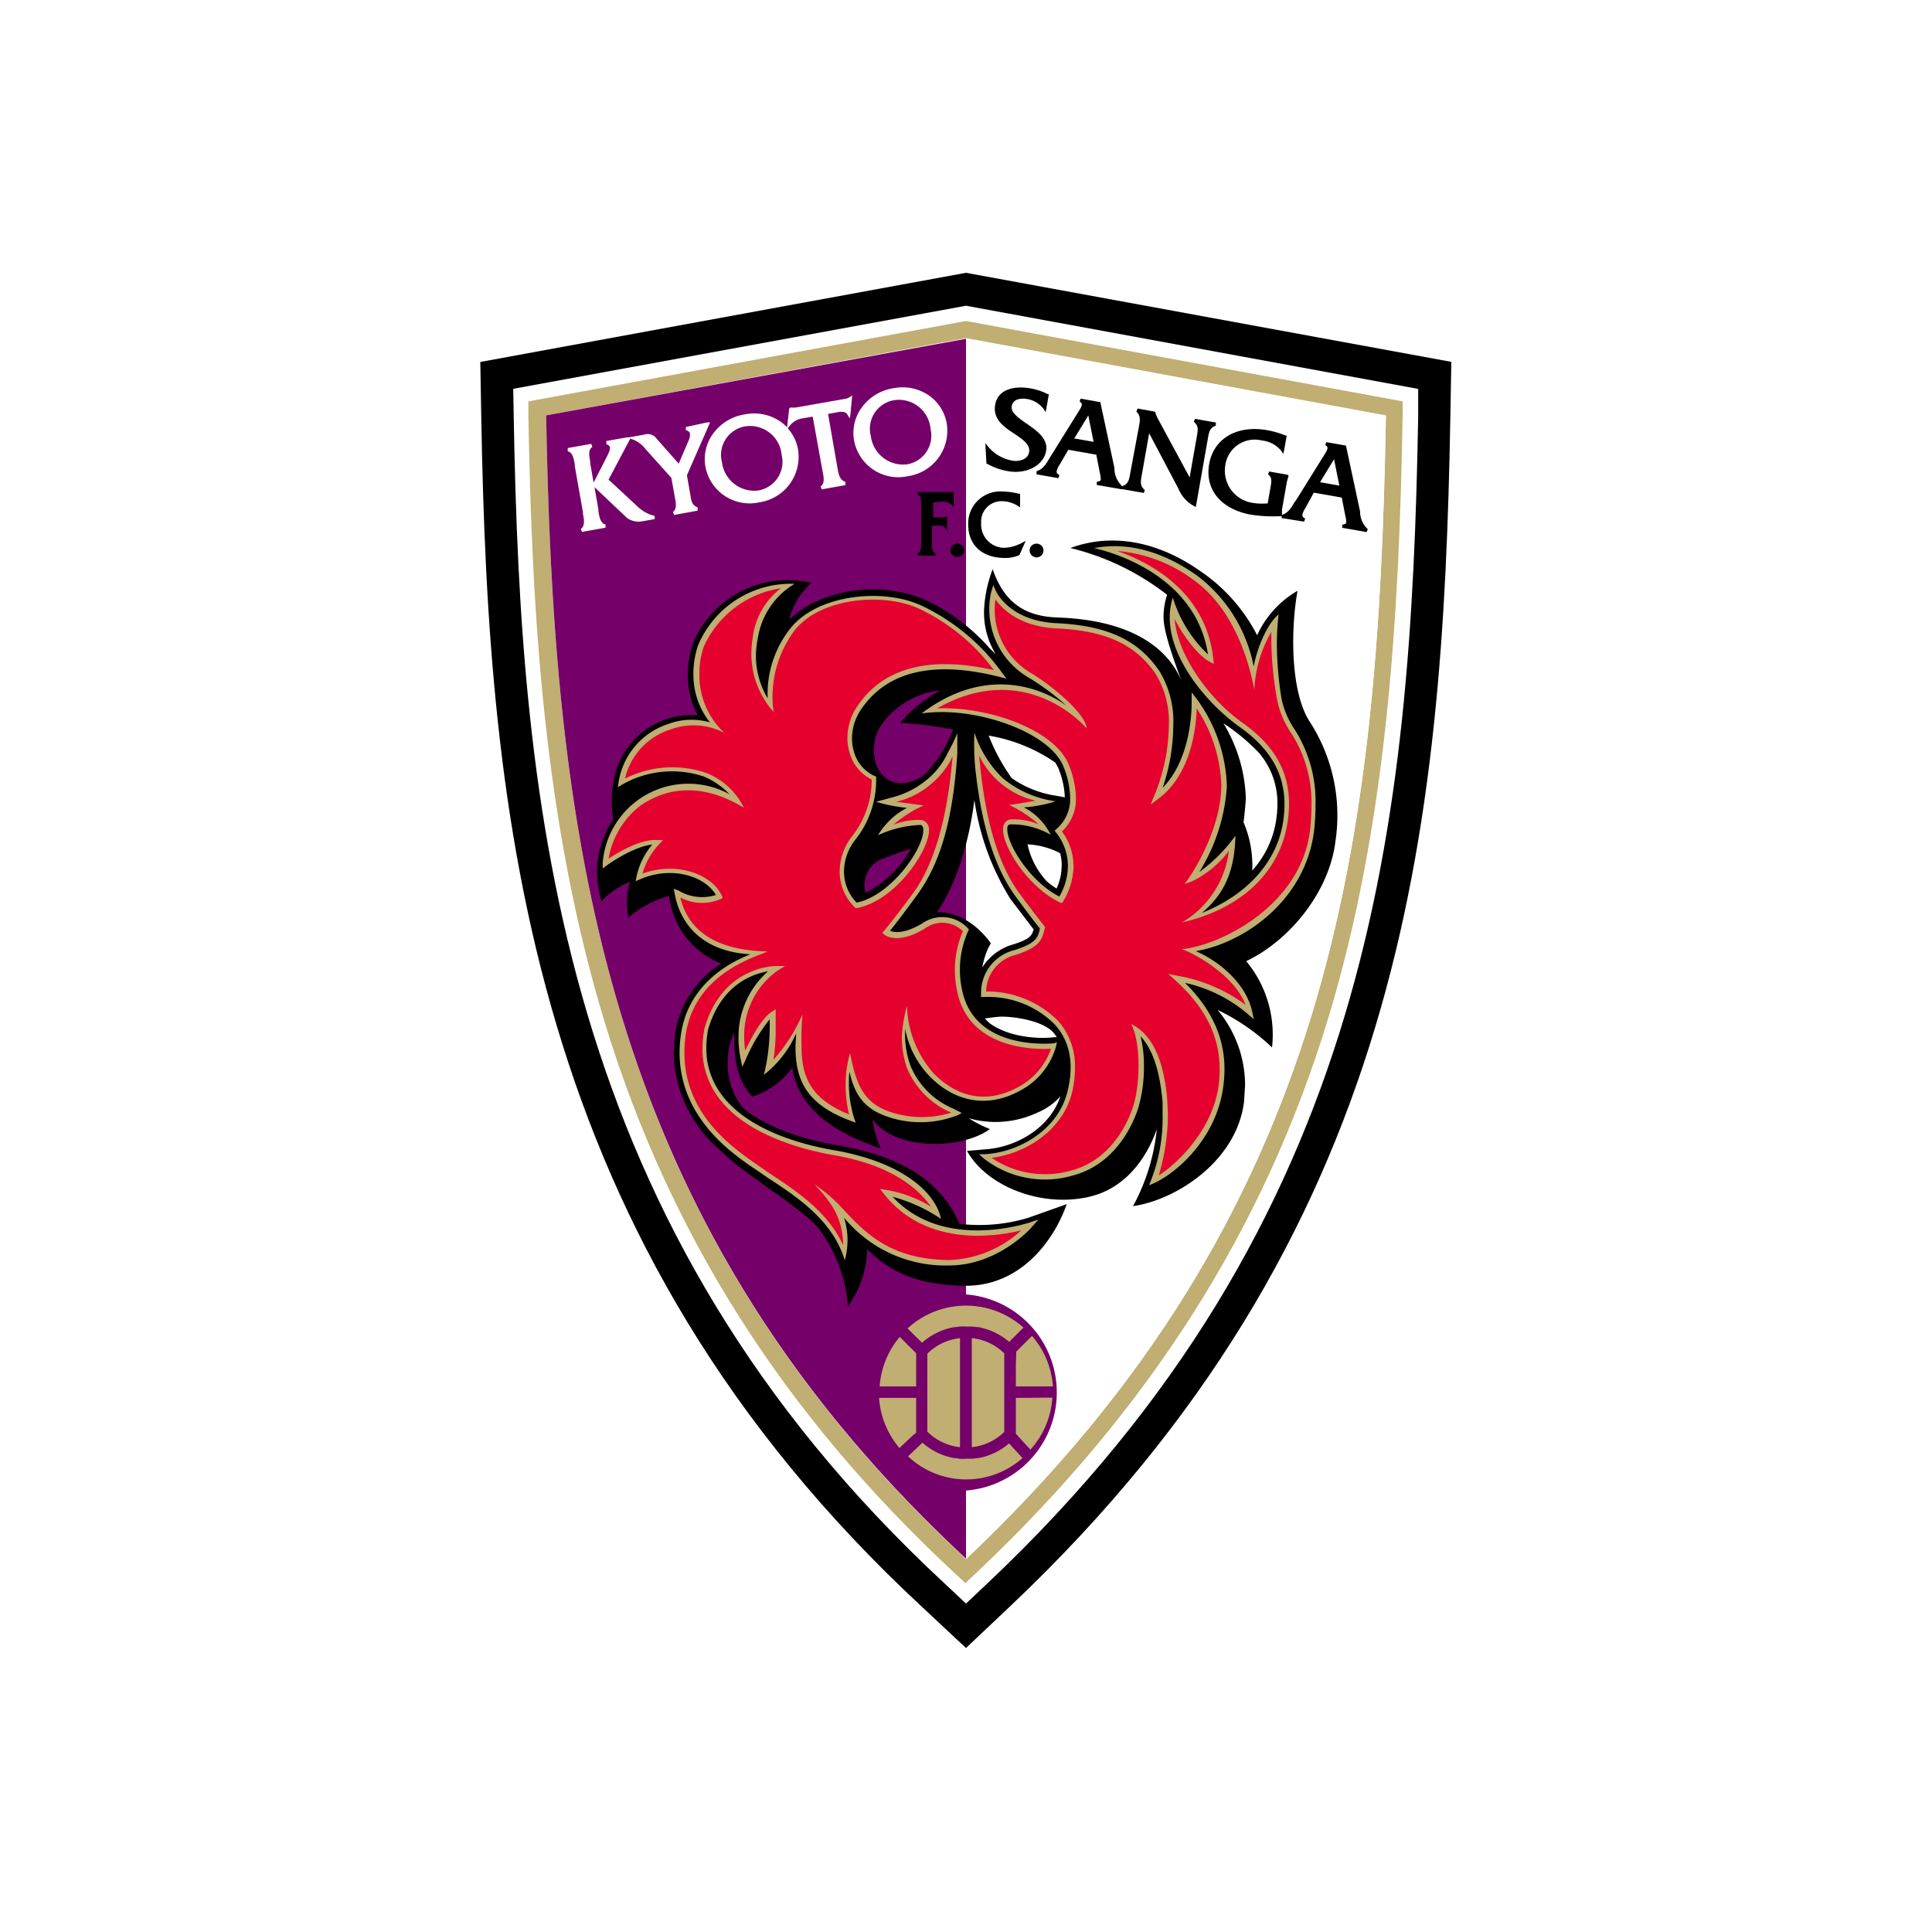 <svg id="338cd0ea-6288-4b2d-9e3a-a03e97b06ccb" data-name="layer01" xmlns="http://www.w3.org/2000/svg" width="200" height="200" viewBox="0 0 200 200"><defs><style>.e59735cc-4e6c-4848-bd81-77179219cfcf{fill:#fff;}.e1085ae8-6273-437b-992f-992385010645{fill:#c0ae72;}.\37 844ef40-a02c-4f0a-8792-5a6b77e845bf{fill:#750069;}.d6a808ae-dfce-49e8-8010-3b9fa3d93c94{fill:#e6002d;}</style></defs><title>emb_kyoto01</title><path class="e59735cc-4e6c-4848-bd81-77179219cfcf" d="M100,24.92,46.4,34.76l.15,8.47c.75,42.28,5,86.8,46.66,125.49l6.85,6.36,6.8-6.42c41.67-39.39,45.81-81.81,46.59-125.43l.15-8.47Z"/><path d="M100,28.24,49.72,37.47l.1,5.7c.74,41.58,4.87,85.33,45.61,123.16L100,170.6l4.57-4.32c40.75-38.52,44.81-80.21,45.57-123.12l.1-5.7Z"/><path class="e59735cc-4e6c-4848-bd81-77179219cfcf" d="M100,31.65l-46.87,8.6.05,2.85C53.9,84,57.94,126.94,97.72,163.86L100,166l2.29-2.16c39.8-37.62,43.77-78.58,44.52-120.73l0-2.85Z"/><path class="e1085ae8-6273-437b-992f-992385010645" d="M100,33.23,54.7,41.55l0,1.53c.36,20.41,1.58,42.18,8,63.08,6.7,21.78,18.49,40.28,36,56.57l1.24,1.15,1.23-1.16c17.78-16.8,29.63-35.44,36.23-57,6.24-20.37,7.44-42.14,7.8-62.64l0-1.53Zm0,128.17C62.43,126.52,57.31,87,56.54,43l43.46-8,43.47,8C142.69,87,138.14,125.35,100,161.4Z"/><path class="e59735cc-4e6c-4848-bd81-77179219cfcf" d="M100,161.4V35.07l43.47,8C142.69,87,138.14,125.35,100,161.4Z"/><path class="7844ef40-a02c-4f0a-8792-5a6b77e845bf" d="M100,134h0V35.07h0L56.54,43c.78,44,5.89,83.47,43.46,118.35v-7.05h0A10.18,10.18,0,0,0,100,134Z"/><path class="e1085ae8-6273-437b-992f-992385010645" d="M96,148.21a5.62,5.62,0,0,0,3.38,1.6V138.53a5.62,5.62,0,0,0-3.38,1.6Z"/><path class="e1085ae8-6273-437b-992f-992385010645" d="M94.84,140.09l-1.7-1.7a8.94,8.94,0,0,0-2.08,5.13h3.78Z"/><path class="e1085ae8-6273-437b-992f-992385010645" d="M105.16,141.33v2.19H109a8.94,8.94,0,0,0-2.17-5.23l-1.63,1.63Z"/><path class="e1085ae8-6273-437b-992f-992385010645" d="M98.75,137.39l.11,0,.5-.07a6.53,6.53,0,0,1,.65,0q.32,0,.64,0l.45.06.15,0a6.78,6.78,0,0,1,3.22,1.53l1.48-1.48a8.93,8.93,0,0,0-12,.09L95.45,139A6.78,6.78,0,0,1,98.75,137.39Z"/><path class="e1085ae8-6273-437b-992f-992385010645" d="M100.6,149.81a5.61,5.61,0,0,0,3.36-1.58V140.1a5.61,5.61,0,0,0-3.36-1.58Z"/><path class="e1085ae8-6273-437b-992f-992385010645" d="M94.84,148.32v-3.61H91a8.94,8.94,0,0,0,2.11,5.19l1.43-1.35Z"/><path class="e1085ae8-6273-437b-992f-992385010645" d="M105.16,144.71v3.71l0,0,1.51,1.65a8.9,8.9,0,0,0,2.27-5.39Z"/><path class="e1085ae8-6273-437b-992f-992385010645" d="M101.24,150.95l-.15,0-.44.06q-.32,0-.64,0a6.39,6.39,0,0,1-.65,0l-.48-.07-.12,0a6.78,6.78,0,0,1-3.27-1.59L94,150.76a8.79,8.79,0,0,0,11.85.18l-1.39-1.52A6.78,6.78,0,0,1,101.24,150.95Z"/><path class="e59735cc-4e6c-4848-bd81-77179219cfcf" d="M71.46,51.2l-.35-2,2.4-5.48-.28,0L71,44.2v.33a.6.6,0,0,1,.42.3.49.49,0,0,1,0,.12,1.12,1.12,0,0,1-.12.61L70.26,48,67.79,45.2A1.21,1.21,0,0,0,66.64,45l-1.58.28-.17,0-2.12.37V46a.46.46,0,0,1,.34.22c.12.25-.12.73-.32,1.11l-.14.28h0l-1.2,2.35-.35-2,0-.17c-.1-.53-.24-1.26.22-1.52l-.11-.32-2.44.43v.34c.52.1.64.82.73,1.35l0,.17.85,4.8,0,.17c.1.53.24,1.26-.22,1.53l.11.32,2.44-.43v-.34c-.52-.1-.64-.8-.73-1.36l0-.17-.41-2.33,3.37,3.19a2.08,2.08,0,0,0,1.66.33l1.2-.21v-.33a3.89,3.89,0,0,1-1.68-.89L63,49.65l2.25-4.25.19.07a3,3,0,0,1,1.37,1l2.69,3,.33,1.84.08.42c.09.48.12,1-.25,1.27l.13.31,2.43-.45,0-.33C71.65,52.27,71.59,52,71.46,51.2Z"/><path class="e59735cc-4e6c-4848-bd81-77179219cfcf" d="M88.22,40.94l-.3.19a1.32,1.32,0,0,1-.51.17l-5.06.89h-.58l-.08.14-.21,1.91a4.58,4.58,0,0,0-.69-.6,4.81,4.81,0,0,0-3.64-.75,5,5,0,0,0-3.33,2,4.45,4.45,0,0,0-.8,3.39A4.65,4.65,0,0,0,78.61,52a4.76,4.76,0,0,0,4-5.48,4.4,4.4,0,0,0-1.07-2.19l.26-.31a2.09,2.09,0,0,1,1.33-.72l1-.17,1,5.53.07.36c.09.5.15,1.09-.25,1.32l.11.32,2.46-.44,0-.33c-.56-.21-.68-.65-.8-1.31l-1-5.73,1-.18c.55-.1.87,0,1,.24l.24.41.08-.48Zm-9.76,9.84a3.37,3.37,0,0,1-3.72-2.92,3,3,0,0,1,2.52-3.74,3.29,3.29,0,0,1,3.66,3A3,3,0,0,1,78.46,50.78Z"/><path class="e59735cc-4e6c-4848-bd81-77179219cfcf" d="M92.54,40.18a5,5,0,0,0-3.33,2,4.45,4.45,0,0,0-.8,3.39A4.65,4.65,0,0,0,94,49.29a4.75,4.75,0,0,0,4-5.48,4.43,4.43,0,0,0-1.85-2.88A4.82,4.82,0,0,0,92.54,40.18Zm1.33,7.89a3.37,3.37,0,0,1-3.72-2.92,3,3,0,0,1,2.52-3.74,3.29,3.29,0,0,1,3.66,3A3,3,0,0,1,93.87,48.07Z"/><path d="M106.27,43.85c-.85-.59-1.65-1.14-1.53-1.82.16-.93,1.37-.76,1.61-.72a2.7,2.7,0,0,1,1.7,1.05l.2.3.33-1.85-.1,0a6.34,6.34,0,0,0-1.83-.61c-1.49-.26-3.34,0-3.63,1.71-.26,1.5.93,2.31,2,3,.88.6,1.65,1.11,1.51,1.91s-1.14,1-1.81.85a4.16,4.16,0,0,1-2.43-1.44l-.29-.35.12,2.13.07,0a6.57,6.57,0,0,0,2.18.77c1.9.33,3.65-.6,3.92-2.08C108.52,45.4,107.32,44.58,106.27,43.85Z"/><path d="M125.87,43.74l-2.16-.38-.13.3c.5.41.44.8.33,1.44l-.76,4.32-3.3-6.1-.12-.27-.12-.3,0-.08-.09-.06-1.76-.32-.12.33c.42.38.4.81.27,1.49L117,49c-.12.68-.19,1.1-.83,1.33h0v0a2.53,2.53,0,0,1-.8-1.68l0-.19-1.47-6.85-.1,0-1.94-.34-.1.31a.39.39,0,0,1,.22.22c.05.18-.11.45-.26.69l-3,4.82-.1.16c-.36.6-.66,1.11-1.32,1.31v.32l2.26.4.11-.31c-.22-.13-.26-.23-.28-.29a.4.4,0,0,1,0-.15,2.43,2.43,0,0,1,.31-.66l.89-1.53,2.9.51.37,1.91a2.36,2.36,0,0,1,.09.66c0,.15-.14.18-.41.24v.32l2.52.44h0l.15,0,2.2.39.1-.3c-.5-.42-.44-.82-.33-1.46,0,0,.66-3.72.78-4.42L122,50.61a3.6,3.6,0,0,0,1.61,1.78l.18.1,1.25-7.1c.12-.69.19-1.1.82-1.33Zm-12.66,2-2-.35,1.45-2.38Z"/><path d="M132.71,52.76l.51-2.9.18-.62-.14-.1-1.88-.33-.11.31c.41.25.37.71.25,1.34l-.29,1.65a6.23,6.23,0,0,1-1.6-.06,3.37,3.37,0,0,1-2.78-3.93,3.07,3.07,0,0,1,3.78-2.52,3,3,0,0,1,2,1.06l.2.33.1-.37.27-1.53-.11,0a9.51,9.51,0,0,0-1.92-.56c-3.12-.55-5.54.86-6,3.52s1.26,4.69,4.38,5.24a15.73,15.73,0,0,0,2.94.15h.22V53.2Z"/><path d="M140.8,53.16l0-.19-1.47-6.86-.1,0-1.94-.34-.1.31a.39.39,0,0,1,.22.22c.05.18-.11.45-.26.69l-3,4.82L134,52c-.35.6-.66,1.11-1.32,1.31v.32L135,54l.11-.31c-.23-.14-.32-.26-.28-.45a2.4,2.4,0,0,1,.31-.66L136,51l2.9.51.37,1.91a2.34,2.34,0,0,1,.09.66c0,.15-.14.18-.41.24v.32l2.52.44.12-.3A2.53,2.53,0,0,1,140.8,53.16Zm-2.15-2.89-2-.35,1.45-2.38Z"/><path d="M97.61,53.56h-1V52l.87-.06a1.26,1.26,0,0,1,1.05.34l.2.22,0-.3V50.94l-.2,0-.31,0H95l0,.25c.37.14.37.67.36,1.1v3.89c0,.4,0,1-.36,1.09l0,.25h1.82l0-.25c-.3-.11-.34-.49-.34-.86,0-.06,0-.13,0-.19v-1.8h.65c.28,0,.59,0,.7.21l.21.4,0-.45V53.49l-.19,0Z"/><path d="M99.12,56.28a.7.7,0,0,0-.73.67.71.71,0,1,0,1.42,0A.71.71,0,0,0,99.12,56.28Z"/><path d="M103.91,56.71a2.42,2.42,0,0,1-2.34-2.57,2.11,2.11,0,0,1,2.14-2.26,3.21,3.21,0,0,1,1.72.53l.17.11V51.12l-.09,0a7.64,7.64,0,0,0-1.78-.24,3.31,3.31,0,0,0-3.5,3.43c0,2.13,1.45,3.45,3.8,3.45a3.55,3.55,0,0,0,1.5-.3l0,0,.65-1.47-.33.17A4.17,4.17,0,0,1,103.91,56.71Z"/><path d="M107.32,56.28a.7.7,0,0,0-.73.67.72.72,0,0,0,.72.75.71.71,0,0,0,0-1.42Z"/><path d="M135.55,74.66c-2-3.15-1.93-9.64-1.23-13.5a10.19,10.19,0,0,0-4.18,4.6,17.93,17.93,0,0,0-5.9-6.65c-3.57-2.52-8.4-4.22-13.44-2.38a26.35,26.35,0,0,1,10,4.83l0,.07a7.34,7.34,0,0,0-.35,2.27c0,1.58,1.17,4.7,1.85,6.58-.92-2.24-3.72-6.25-12.87-6.56-3.72-.13-5.6-1.92-6.67-5a13.63,13.63,0,0,0-.89,4.19,8.22,8.22,0,0,0,1.2,4.6l-.62-.6A20.65,20.65,0,0,0,95.58,62,14.36,14.36,0,0,0,84,62.49h0a13,13,0,0,0-2.29,1.63A7.4,7.4,0,0,1,84,60.34a10.61,10.61,0,0,0-12.29,6.34,9.86,9.86,0,0,0-.5,3.13,8.86,8.86,0,0,0,1,4.22,8.53,8.53,0,0,0-3.23.43A8.18,8.18,0,0,0,63.49,81a11.39,11.39,0,0,0,0,3.8,10.36,10.36,0,0,0-1.66,4.63,11.18,11.18,0,0,0,.44,3.87,8,8,0,0,1,2.93-2l-.22,1A9.36,9.36,0,0,0,65.05,95a10.39,10.39,0,0,1,4.22-2.25,8.59,8.59,0,0,0,5.39,7,10.39,10.39,0,0,0-4.82,7.62l-.1,1.64a13.58,13.58,0,0,0,5,10.22c1.6,1.8,8.44,6,9.89,7.79a15.31,15.31,0,0,1,3.15,8.22,10.74,10.74,0,0,0,2-5.89c1.95,1.81,4.32,3.64,10,3.75s9.22-4.42,10.65-8.45c-1,.36-4,1.42-4,1.42a17.47,17.47,0,0,1-7.1.62c-2.28-5.25-7.34-7.22-12.76-8.15-2.54-.44-6.72-1.48-9.6-3.79-.12-.15-.24-.29-.34-.45a7.31,7.31,0,0,1-1.3-4.23,9.68,9.68,0,0,1,.18-1.84,10.73,10.73,0,0,1,.5-1.34c0,.21,0,.42,0,.64,0,.77-.08,4,1.86,6a8.19,8.19,0,0,0,4.15-3c.53,3.64,3.42,6.44,9.14,8.35a13.78,13.78,0,0,1-.86-3,6.11,6.11,0,0,0,3,2c3.25,1.1,7.31.39,9.17-1a13.42,13.42,0,0,1-2.19-1.12,10.19,10.19,0,0,0,7.15-.6,6.46,6.46,0,0,0,2.34-1.67c-1.12,3.37-4.7,5.31-7.82,5.49,0,0-1.46.14-1.85.16,2.06,3.68,7.67,5.87,12.57,4.77,4.48-1,6.39-5.05,7.08-7a21.1,21.1,0,0,1-2.46,7.95c4.54-.66,10.74-4.71,11.49-10.8l.11-1.74a12.19,12.19,0,0,0-2.84-7.77,21.85,21.85,0,0,1,5.63,3.88,11.9,11.9,0,0,0-2.67-8.93c4.54-2.17,8.59-7.19,9.23-12.38A17.86,17.86,0,0,0,135.55,74.66Zm-25.94,5a8.55,8.55,0,0,1,.62,2.88l-.86-.16a10.78,10.78,0,0,1-4.64-1.83,20.08,20.08,0,0,1-2.38-4.4,17.21,17.21,0,0,1,6.87,2.77A3.55,3.55,0,0,1,109.61,79.64Zm.29,10a5.59,5.59,0,0,1-.53,2.32,9.07,9.07,0,0,1-1-.74,8.15,8.15,0,0,1-2-3.83,8.08,8.08,0,0,1,3.37.91A4.66,4.66,0,0,1,109.91,89.66ZM89.59,92.44a3.79,3.79,0,0,1-.09-.8A2.88,2.88,0,0,1,91.11,89l1.54-.58c.63-.24,1.17-.42,1.65-.57A11.2,11.2,0,0,1,89.59,92.44Zm6.23-12.37-.06.05c-.87.82-3.65,2-5-.8a4.84,4.84,0,0,1,.43-4.21,8.64,8.64,0,0,1,6.17-3.65,14.54,14.54,0,0,0-4.16,3.35c.44.09,2.35.11,5.46.7A13.23,13.23,0,0,1,95.82,80.08ZM97,94.43c1.67-2.36,3.25-6.61,3.87-11.62a26.46,26.46,0,0,0,3.73,10.25L107,96.21c-.18.64-.36,1-2.13,1.56a5.51,5.51,0,0,0-3.18,2.38,8.09,8.09,0,0,1,.61-2l.27-.5S100.41,94.34,97,94.43ZM102.55,106a4.4,4.4,0,0,1-.6-.57c.63-.1,1.4-.17,1.4-.17.92-.1,4.52.23,5.75,1.69a4.16,4.16,0,0,1,.3.42l-.34,0C109,107.42,105.19,107.81,102.55,106Zm29.52-20.88a10,10,0,0,1-2.44,5,11.35,11.35,0,0,0-.9-5c.12-.81.24-2.42.24-2.42a15.9,15.9,0,0,0-2.32-7.82,20.49,20.49,0,0,1,3.7,3.08,8,8,0,0,1,1.89,5.29A11.61,11.61,0,0,1,132.07,85.12Z"/><path class="e1085ae8-6273-437b-992f-992385010645" d="M109.12,108c-.08,0-7.93.86-9.44-5.16a9.83,9.83,0,0,1,.54-6.45l.08-.16-.11-.14a3.62,3.62,0,0,0-4.75-.48c-1.84,1.09-2.88.92-3.31.75.36-.45,1.23-1.54,2.78-3.67C97.31,89.42,98.64,85,99.1,78c0,0,0-1.12,0-2.12-.17.5-.68,1.51-1,2.08a7.9,7.9,0,0,1-2,2.63l-.06.05a9.18,9.18,0,0,1-3.74,1.92l-1.62.44a17,17,0,0,0,3.21.63,7.61,7.61,0,0,0-3,2.83,11.53,11.53,0,0,1,4.37-1.06c.09,0,.32.06.32.55h0c0,1.93-3.31,6.73-6.9,7.49a4.63,4.63,0,0,1-1.31-3.23,5.44,5.44,0,0,1,1.15-3.25,9.92,9.92,0,0,0,2.18-6.09c0-.1,0-.2,0-.3v-.18l-.16-.06a3.86,3.86,0,0,1-2.13-2.49,4.75,4.75,0,0,1-.21-1.41,5.42,5.42,0,0,1,1-3.08c2.68-3.87,7.47-5,14.26-3.28l.73.18-.45-.6a21.63,21.63,0,0,0-8.44-7c-3.89-1.77-10.6-1.14-13.43,2.34a10.87,10.87,0,0,0-2.41,6.88c0,.16,0,.27,0,.41a8.71,8.71,0,0,1-1.21-4.4A10.78,10.78,0,0,1,78.46,66a8,8,0,0,1,3.79-5.56,10.4,10.4,0,0,0-10,6.4,9.24,9.24,0,0,0-.47,2.94,7.94,7.94,0,0,0,1.71,5,6.86,6.86,0,0,0-4.32.17,7.56,7.56,0,0,0-5.13,6l-.07.53.46-.27a10.39,10.39,0,0,1,8.41-.83,7.9,7.9,0,0,1,2.68,1.84,8.89,8.89,0,0,0-13.13,7.12l0,.56.45-.33s2.66-1.93,4.68-2.14a7.57,7.57,0,0,0-1.62,3.29l-.1.5.47-.2c3.28-1.42,6.71-.32,7.84,1.63a4.74,4.74,0,0,1-3.87-.46L69.75,92l.1.54c.32,1.84,1.75,5.89,7.83,6.25-2.35.91-6.6,3.27-7.23,8.59a13.08,13.08,0,0,0-.1,1.57c0,6.69,5.33,10.39,7.71,12l1.46,1c2.9,1.9,6.68,4.35,7.93,8.52a7.76,7.76,0,0,0-.07-4.41A13.59,13.59,0,0,0,98.25,131c5,0,8.44-3.8,8.58-4l.68-.76-1,.34c-.09,0-8.84,3-14.1-2.69a16.91,16.91,0,0,1,5,2.29c-.56-2.76-4.06-5.9-11.07-7.11-3.26-.56-9.13-2.08-11.82-6a7.88,7.88,0,0,1-1.4-4.57,10.2,10.2,0,0,1,.19-1.95c1.4-4.71,4.66-5.73,6.2-6a9,9,0,0,0-3.06,6.86,11.28,11.28,0,0,0,.23,2.25l.16.78.34-.72a17.76,17.76,0,0,1,2.5-4.2c0,.37,0,.74,0,.74a20.71,20.71,0,0,1-.6,5,11,11,0,0,0,3.33-4.27c0,.49-.06,1-.06,1.41,0,3.61,1.33,6,5.72,7.63l.51.19-.17-.51a11.9,11.9,0,0,1-.53-3.64c0-.4,0-.75.06-1.1.51,2.2,1.37,3.76,3.94,4.63a10.46,10.46,0,0,0,7.24-.15l.45-.23-.85-.44a8.26,8.26,0,0,1-4.45-4.41,9.67,9.67,0,0,1-.58-3.33c0-.2,0-.37,0-.55a9.78,9.78,0,0,0,2.41,4.79c2.69,2.84,6.12,3.45,9.41,1.67a7.42,7.42,0,0,0,3.83-4.7l.07-.35Z"/><path class="e1085ae8-6273-437b-992f-992385010645" d="M134,75.48a8.84,8.84,0,0,1-1.34-3.17,36.82,36.82,0,0,1-.48-5.7,27.84,27.84,0,0,1,.18-3c-.88.66-2.09,2.83-2.58,5.38a15.46,15.46,0,0,0-5.84-9.39c-3.33-2.37-7-3.56-10.68-2.86.53.13,10.44,2.21,11.79,11a13.5,13.5,0,0,1-3.64-5.88c-1.62,5,3.26,10.81,6.94,13.41,3.12,2.21,4.62,4.79,4.62,8a12.09,12.09,0,0,1-.17,1.95c-.67,4.07-3.76,7.45-8.39,9.29,2.39-2,3.4-4.41,3.48-8a16.4,16.4,0,0,1-3.74,3.76A19.15,19.15,0,0,0,127,81.52c0-.1,0-.2,0-.31a16.13,16.13,0,0,0-3.13-8.88l-.51-.66s0,.93,0,1.1c0,1.18-.21,5.95-3,8.78a20.51,20.51,0,0,0,1.1-6.42,10.09,10.09,0,0,0-1.41-5.62c-2.21-3.26-5.41-4.75-10.7-5-4.78-.23-6.18-3.17-6.24-3.3l-.29-.64-.2.67a7.27,7.27,0,0,0-.21,1.82,8.19,8.19,0,0,0,4.15,7.13,26.08,26.08,0,0,1,3.84,2.86c-2.69-1.95-8.52-4.12-15,.81,5.39-.82,13.31,1.87,14.71,5.55a9,9,0,0,1,.67,3.16,4.07,4.07,0,0,1-1.42,3.25l-.19.16.15.2a5.58,5.58,0,0,1,1.23,3.46,6.37,6.37,0,0,1-.89,3.17c-3.08-1.58-5.38-5.41-5.38-6.93a1.15,1.15,0,0,1,0-.16c0-.3.18-.36.31-.38a8.07,8.07,0,0,1,4.18,1.08A6.4,6.4,0,0,0,106,83.58a14.06,14.06,0,0,0,3.28-.63,10.85,10.85,0,0,1-5.43-2.36l-.06-.05a11.46,11.46,0,0,1-2.92-4.7,26.36,26.36,0,0,0,.06,3.36c.59,6,2,10.55,4.14,13.51,1.07,1.46,1.9,2.56,2.56,3.38l0,.16c-.23.85-.37,1.36-2.56,2.09a4.55,4.55,0,0,0-3.51,4.57v.3l.3,0a9.75,9.75,0,0,1,7.35,2.86c1.53,1.73,2,4,1.31,6.86-.94,4-5,6.34-8.54,6.55l-.63,0,.46.42a10.27,10.27,0,0,0,9.21,1.8c4.41-1.15,6.21-5.2,6.78-6.89a14.93,14.93,0,0,0,.62-4.46,12.42,12.42,0,0,0-.35-3.08c1.27,1.37,2,3.62,2.28,6.84,0,.43,0,.86,0,1.29a17.81,17.81,0,0,1-1.4,7.29c2.35-.8,7-4.57,7.7-10.32a13.66,13.66,0,0,0,.11-1.67c0-3.33-1.34-6.22-4.08-8.95A14.84,14.84,0,0,1,129.2,105l.6.51-.17-.77c-.71-3.23-3.83-5.42-5.84-6.28,5.1-.85,11.66-5.44,12.3-13,.06-.73.09-1.41.09-2A13.84,13.84,0,0,0,134,75.48Z"/><path class="d6a808ae-dfce-49e8-8010-3b9fa3d93c94" d="M99.17,103a10.69,10.69,0,0,1-.32-2.6,9.9,9.9,0,0,1,.83-4,3.05,3.05,0,0,0-4-.24c-2.86,1.7-4.11.62-4.16.57l-.19-.17.17-.19s.88-1,3-3.88c2.21-3,3.58-7.82,4.11-14.19a8.23,8.23,0,0,1-2.07,2.73l-.06.05a8.52,8.52,0,0,1-3.7,1.92l2.83.38a12.36,12.36,0,0,0-3.12,2,6.78,6.78,0,0,1,2.93-.49,1,1,0,0,1,.75,1.06c0,2.15-3.53,7.33-7.47,8.05l-.13,0-.1-.09a5.17,5.17,0,0,1-1.55-3.73,6,6,0,0,1,1.24-3.56,9.42,9.42,0,0,0,2.08-5.78s0-.09,0-.14a4.43,4.43,0,0,1-2.28-2.74,5.25,5.25,0,0,1-.24-1.57A5.93,5.93,0,0,1,88.82,73c2.71-3.92,7.46-5.12,14.07-3.63A20.68,20.68,0,0,0,95.12,63c-3.72-1.7-10.12-1.11-12.8,2.18a11.43,11.43,0,0,0-2.24,8.52,9.06,9.06,0,0,1-2.3-5.94,11.24,11.24,0,0,1,.16-1.86,7.51,7.51,0,0,1,2.89-5,10.46,10.46,0,0,0-8,6.1,8.56,8.56,0,0,0-.43,2.72A8.18,8.18,0,0,0,75,75.88a6.88,6.88,0,0,0-5.61-.36A7,7,0,0,0,64.7,80.6,10.89,10.89,0,0,1,73.08,80,7.33,7.33,0,0,1,77,83.6c-1-.53-5.69-3.6-10.65-.24A8.76,8.76,0,0,0,63,88.89c1-.67,3.34-2.07,5.1-1.93l.54,0-.37.4a7.34,7.34,0,0,0-1.76,3.07c3.54-1.28,7.19.06,8.21,2.29l.1.23-.22.12a4.82,4.82,0,0,1-4.17-.16c.56,2.32,2.35,5.45,9,5.58-.56.43-7.66,2-8.49,8.94a13.07,13.07,0,0,0-.09,1.54c0,6.39,5,9.84,7.48,11.57l1.45,1c2.7,1.77,6,4,7.49,7.35,0-.12,0-.25,0-.36a7.47,7.47,0,0,0-1.35-4,14.61,14.61,0,0,0-1.63-1.94A16.29,16.29,0,0,1,87,124.87c2.46,2.64,5,5.51,11.29,5.57a11.7,11.7,0,0,0,7.43-3.07c-2.66.65-9.84,1.76-14.21-3.77l-.42-.53.67.11a13,13,0,0,1,4.61,1.73c-1.41-2-4.25-4.32-10-5.32-3.34-.58-9.36-2.15-12.16-6.2a8.36,8.36,0,0,1-1.49-4.86,11,11,0,0,1,.21-2.08C74.8,99.9,80.35,100,80.41,100l.86,0-.73.45a8.22,8.22,0,0,0-3.5,6.92,10.78,10.78,0,0,0,.1,1.38c.83-1.71,1.78-3.37,2.74-4l.42-.27,0,1.82a20.64,20.64,0,0,1-.23,3.4,17.39,17.39,0,0,0,3-4.7,30,30,0,0,0-.09,3.44c0,3.28,1.18,5.42,4.92,6.92a12.17,12.17,0,0,1-.36-3.23,11.35,11.35,0,0,1,.46-3.12c.62,3.25,1.41,5.17,4.15,6.09a10.29,10.29,0,0,0,6.32.08,8.61,8.61,0,0,1-4.59-4.64,9.79,9.79,0,0,1-.52-3.28,15.47,15.47,0,0,1,.53-3.16A11,11,0,0,0,96.55,111c2.55,2.69,5.67,3.25,8.78,1.57a7.16,7.16,0,0,0,3.47-4C107.14,108.65,100.59,108.64,99.17,103Z"/><path class="d6a808ae-dfce-49e8-8010-3b9fa3d93c94" d="M131.61,66.62c0-.48,0-.87,0-1.2a12.91,12.91,0,0,0-1.76,6c-.41-2.18-1.82-8.2-6.29-11.38a15.26,15.26,0,0,0-7.9-3c3.19,1.1,9.2,4.1,9.94,11.2l.05.49-.43-.23c-1.25-.66-2.83-2.82-3.62-4.43.27,3.7,3.55,8.3,7,10.73,3.27,2.31,4.84,5,4.84,8.43a12.64,12.64,0,0,1-.18,2.06c-.79,4.79-4.49,8.72-10.9,10.2a9.94,9.94,0,0,0,4.85-7.4,10.6,10.6,0,0,1-3.78,3.13l-.81.31.5-.71s3.19-4.58,3.31-9.32c0-.09,0-.19,0-.29a15.42,15.42,0,0,0-2.55-7.88c-.06,1.95-.54,6.83-4,9.38l-.78.59.38-.9A19.75,19.75,0,0,0,121,75.14a9.55,9.55,0,0,0-1.33-5.32c-2.11-3.11-5.19-4.53-10.29-4.77-3.82-.18-5.63-2-6.33-3a7.08,7.08,0,0,0-.08,1.09,7.63,7.63,0,0,0,3.93,6.63c2.27,1.43,5.49,4.14,5.59,5.65-.23-.33-6.38-7.26-15.48-2.09,5.33-.22,12.26,2.23,13.66,5.91a9.6,9.6,0,0,1,.71,3.36,4.55,4.55,0,0,1-1.45,3.47,6,6,0,0,1,1.2,3.56,7.15,7.15,0,0,1-1.09,3.7l-.13.18-.2-.1c-3.35-1.59-6.1-6-5.86-7.75a.89.89,0,0,1,.73-.83,6.78,6.78,0,0,1,2.93.49,13,13,0,0,0-3.06-2c1-.1,1.77-.28,2.77-.43A8.54,8.54,0,0,1,103.5,81l-.06-.05a8.22,8.22,0,0,1-2.07-2.73c.53,6.38,1.9,11.16,4.11,14.19,1.11,1.52,2,2.65,2.63,3.46l.08.11-.11.41c-.27,1-.56,1.67-2.9,2.45a4,4,0,0,0-3.1,3.8,10.35,10.35,0,0,1,7.46,3.05,7,7,0,0,1,1.74,4.79A11.05,11.05,0,0,1,111,113c-.94,4-4.8,6.41-8.35,6.86a9.88,9.88,0,0,0,8.21,1.32c4.16-1.08,5.87-4.94,6.41-6.54.73-2.16.91-6.5-.17-8.64,2.37,1.18,3.43,4.09,3.75,8.06,0,.43.05.87.05,1.31a22.19,22.19,0,0,1-.94,6.29c1.82-1.1,5.62-4.71,6.2-9.36a13,13,0,0,0,.1-1.59c0-3.45-1.49-6.42-4.6-9.24l-.72-.65,1,.2a16.48,16.48,0,0,1,7,3c-1.21-3.15-5.43-5.38-6.62-5.77,3.58-.26,12.64-4.33,13.35-12.81.06-.74.09-1.41.09-2a13.19,13.19,0,0,0-2.15-7.63,9.37,9.37,0,0,1-1.4-3.35A37.24,37.24,0,0,1,131.61,66.62Z"/></svg>